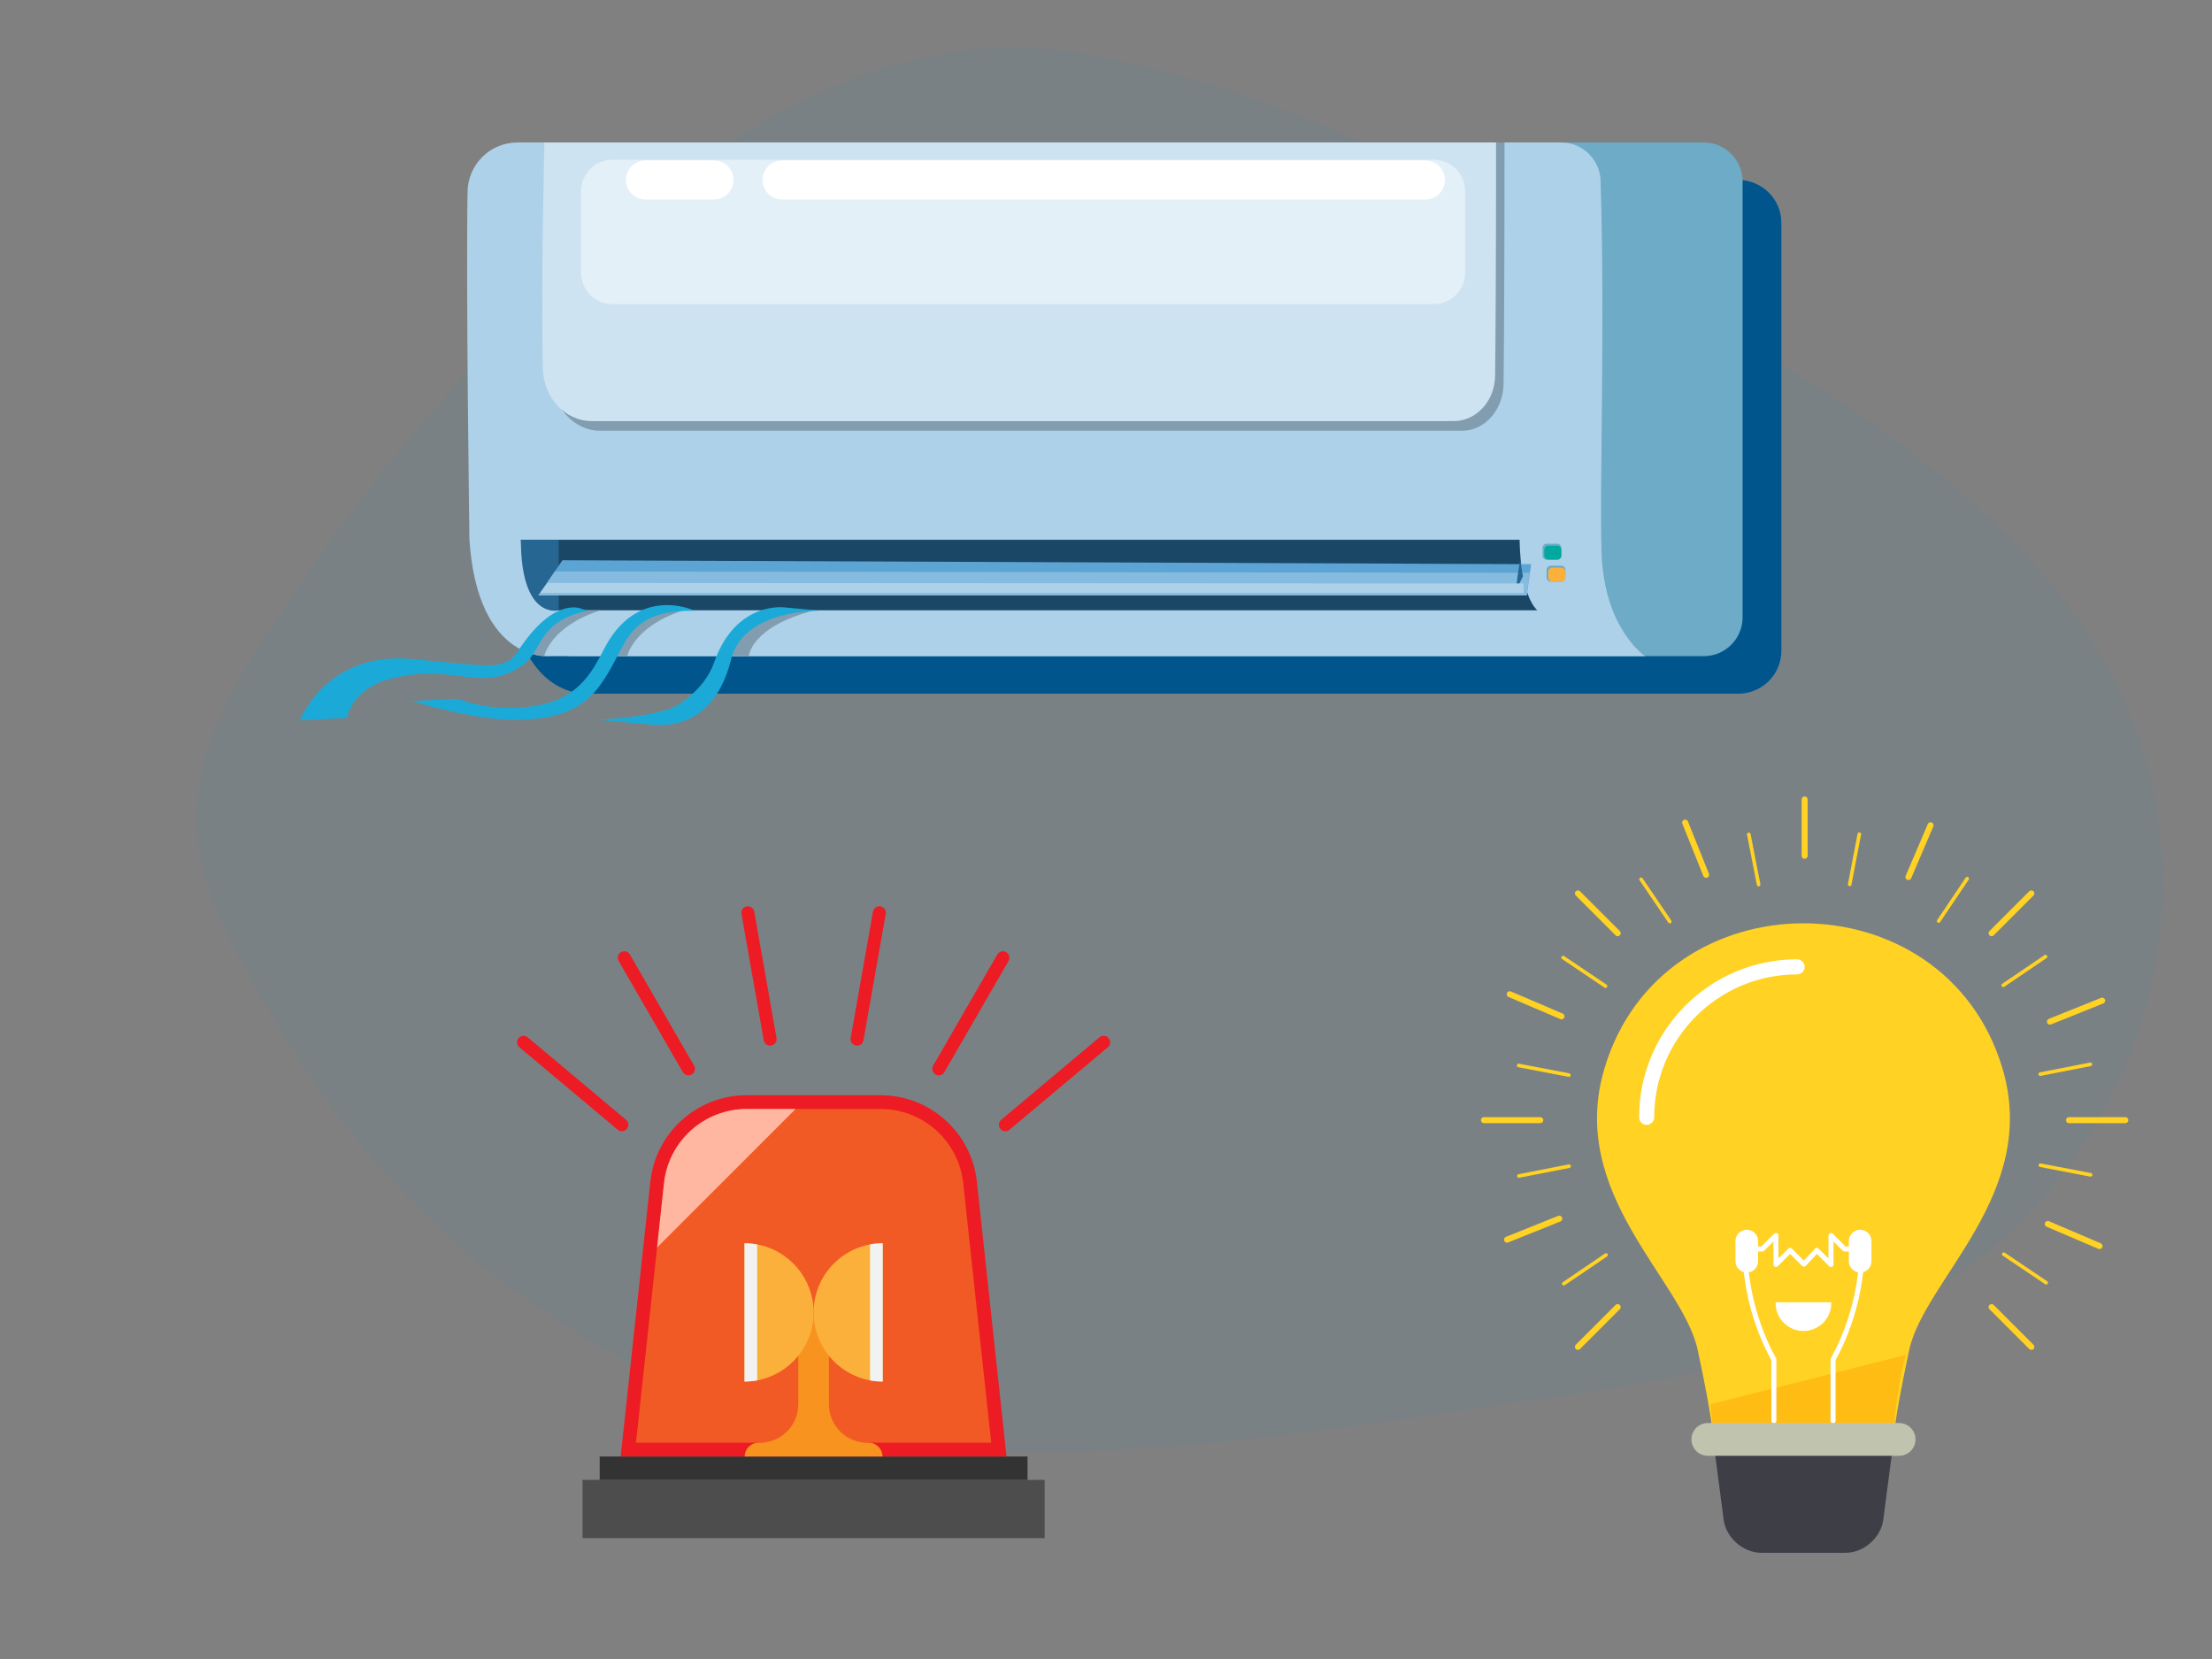 <?xml version="1.0" encoding="UTF-8" standalone="no"?>
<!-- Created with Inkscape (http://www.inkscape.org/) -->

<svg
   width="400mm"
   height="300mm"
   viewBox="0 0 400 300"
   version="1.1"
   id="svg1"
   xml:space="preserve"
   inkscape:export-filename="ws101_fnct.svg"
   inkscape:export-xdpi="96"
   inkscape:export-ydpi="96"
   xmlns:inkscape="http://www.inkscape.org/namespaces/inkscape"
   xmlns:sodipodi="http://sodipodi.sourceforge.net/DTD/sodipodi-0.dtd"
   xmlns="http://www.w3.org/2000/svg"
   xmlns:svg="http://www.w3.org/2000/svg"><rect x="0" y="0" width="400" height="300" fill="#808080" stroke="none"/><sodipodi:namedview
     id="namedview1"
     pagecolor="#ffffff"
     bordercolor="#666666"
     borderopacity="1.0"
     inkscape:showpageshadow="2"
     inkscape:pageopacity="0.0"
     inkscape:pagecheckerboard="0"
     inkscape:deskcolor="#d1d1d1"
     inkscape:document-units="mm" /><defs
     id="defs1" /><g
     inkscape:label="Vrstva 1"
     inkscape:groupmode="layer"
     id="layer1"><g
       id="g2-9"
       transform="matrix(0.508,0,0,0.592,21.51,-26.319)"
       style="opacity:0.055;fill:#0a90cc;fill-opacity:1">&#10;		<path
   style="fill:#0a90cc;fill-opacity:1"
   d="M 673.897,209.621 C 636.571,177.168 591.907,155.144 547.622,133.868 497.975,110.016 446.154,86.21 392.97,71.515 375.25,66.623 357.232,62.769 339.005,60.336 258.867,49.641 182.181,103.878 126.7,155.589 c -22.132,20.628 -42.792,42.935 -61.509,66.715 -13.668,17.365 -29.984,35.934 -35.749,58.174 -6.773,26.127 7.379,48.017 21.49,68.807 11.311,16.665 23.047,32.377 37.228,46.787 32.706,33.236 73.242,58.728 117.348,73.82 82.126,28.104 173.304,17.443 257.663,7.259 4.758,-0.574 9.512,-1.173 14.264,-1.792 52.085,-6.792 103.837,-11.391 153.435,-30.372 71.978,-27.546 120.498,-108.427 84.464,-182.964 -9.868,-20.411 -24.357,-37.552 -41.437,-52.402 z"
   id="path1" />&#10;		<path
   style="opacity:0.7;fill:#0a90cc;fill-opacity:1"
   d="M 673.897,209.621 C 636.571,177.168 591.907,155.144 547.622,133.868 497.975,110.016 446.154,86.21 392.97,71.515 375.25,66.623 357.232,62.769 339.005,60.336 258.867,49.641 182.181,103.878 126.7,155.589 c -22.132,20.628 -42.792,42.935 -61.509,66.715 -13.668,17.365 -29.984,35.934 -35.749,58.174 -6.773,26.127 7.379,48.017 21.49,68.807 11.311,16.665 23.047,32.377 37.228,46.787 32.706,33.236 73.242,58.728 117.348,73.82 82.126,28.104 173.304,17.443 257.663,7.259 4.758,-0.574 9.512,-1.173 14.264,-1.792 52.085,-6.792 103.837,-11.391 153.435,-30.372 71.978,-27.546 120.498,-108.427 84.464,-182.964 -9.868,-20.411 -24.357,-37.552 -41.437,-52.402 z"
   id="path2-6" />&#10;	</g><g
       id="g16"
       transform="matrix(0.047,0,0,0.047,53.126,127.01)">&#10;	<rect
   x="1111"
   y="2991.492"
   style="fill:#4d4d4d"
   width="1778"
   height="224"
   id="rect2" />&#10;	<rect
   x="1177"
   y="2901.492"
   style="fill:#333333"
   width="1646"
   height="90"
   id="rect3" />&#10;	<path
   style="fill:#f15a24"
   d="m 1287.18,2874.992 110.931,-1027.954 c 9.175,-85.023 49.271,-163.313 112.902,-220.447 63.631,-57.134 145.771,-88.599 231.288,-88.599 h 515.398 c 85.518,0 167.657,31.465 231.288,88.599 63.631,57.134 103.727,135.423 112.902,220.447 l 110.93,1027.954 z"
   id="path3" />&#10;	<path
   style="fill:#ed1c24"
   d="m 2628.24,1844.199 c -20.43,-189.26 -180.19,-332.71 -370.54,-332.71 h -515.4 c -190.35,0 -350.11,143.45 -370.54,332.71 l -27.93,258.79 -86.16,798.5 h 1484.66 z m -1230.49,253.21 26.71,-247.53 c 8.47,-78.51 45.5,-150.81 104.26,-203.57 58.76,-52.76 134.61,-81.82 213.58,-81.82 h 515.4 c 78.97,0 154.82,29.06 213.58,81.82 58.76,52.76 95.79,125.06 104.26,203.57 l 107.77,998.61 H 1316.69 Z"
   id="path4" />&#10;	<path
   style="fill:#f7931e"
   d="m 2212,2848.492 h -5.333 c -81.554,0 -147.667,-66.113 -147.667,-147.667 v -273.667 c 0,-32.585 -26.415,-59 -59,-59 v 0 c -32.585,0 -59,26.415 -59,59 v 273.667 c 0,81.554 -66.113,147.667 -147.667,147.667 H 1788 c -29.271,0 -53,23.729 -53,53 v 0 h 530 v 0 c 0,-29.271 -23.729,-53 -53,-53 z"
   id="path5" />&#10;	<path
   style="fill:#fbb03b"
   d="m 2000,2347.159 c 0,130.189 -93.527,238.533 -217.069,261.508 -15.855,2.956 -32.209,4.492 -48.931,4.492 v -532 c 16.722,0 33.076,1.537 48.931,4.492 123.542,22.974 217.069,131.319 217.069,261.508 z"
   id="path6" />&#10;	<path
   style="fill:#fbb03b"
   d="m 2266,2613.159 v -532 c -146.908,0 -266,119.092 -266,266 0,146.907 119.092,266 266,266 z"
   id="path7" />&#10;	<path
   style="fill:#f2f2f2"
   d="m 1782.931,2085.651 v 523.015 c -15.855,2.956 -32.209,4.492 -48.931,4.492 v -532 c 16.722,0 33.076,1.537 48.931,4.493 z"
   id="path8" />&#10;	<path
   style="fill:#f2f2f2"
   d="m 2217.069,2608.666 v -523.015 c 15.855,-2.956 32.209,-4.492 48.931,-4.492 v 532 c -16.722,0 -33.076,-1.537 -48.931,-4.493 z"
   id="path9" />&#10;	<path
   style="fill:#ffb7a1"
   d="m 1930.67,1564.489 -532.92,532.92 26.71,-247.53 c 8.47,-78.51 45.5,-150.81 104.26,-203.57 58.76,-52.76 134.61,-81.82 213.58,-81.82 z"
   id="path10" />&#10;	<path
   style="fill:#ed1c24"
   d="m 2737.771,1650.146 c -7.135,0 -14.219,-3.038 -19.164,-8.931 -8.875,-10.577 -7.495,-26.346 3.082,-35.221 l 378.229,-317.371 c 10.575,-8.875 26.344,-7.497 35.221,3.081 8.875,10.577 7.495,26.346 -3.082,35.221 l -378.229,317.372 c -4.683,3.929 -10.386,5.849 -16.057,5.849 z"
   id="path11" />&#10;	<path
   style="fill:#ed1c24"
   d="m 2481.515,1435.155 c -4.241,0 -8.539,-1.081 -12.477,-3.354 -11.957,-6.904 -16.055,-22.193 -9.15,-34.151 l 246.871,-427.594 c 6.902,-11.957 22.192,-16.053 34.15,-9.151 11.957,6.904 16.055,22.193 9.15,34.151 l -246.871,427.594 c -4.629,8.021 -13.034,12.505 -21.673,12.505 z"
   id="path12" />&#10;	<path
   style="fill:#ed1c24"
   d="m 2167.266,1320.759 c -1.441,0 -2.901,-0.125 -4.37,-0.384 -13.598,-2.397 -22.677,-15.364 -20.279,-28.961 l 85.737,-486.242 c 2.397,-13.597 15.364,-22.678 28.961,-20.279 13.598,2.398 22.677,15.364 20.279,28.961 l -85.737,486.242 c -2.139,12.128 -12.688,20.663 -24.591,20.663 z"
   id="path13" />&#10;	<path
   style="fill:#ed1c24"
   d="m 1832.734,1320.759 c -11.904,0 -22.452,-8.534 -24.591,-20.663 l -85.737,-486.242 c -2.397,-13.598 6.682,-26.564 20.279,-28.961 13.596,-2.398 26.563,6.682 28.961,20.279 l 85.737,486.242 c 2.397,13.598 -6.682,26.564 -20.279,28.961 -1.467,0.258 -2.929,0.384 -4.37,0.384 z"
   id="path14" />&#10;	<path
   style="fill:#ed1c24"
   d="m 1518.486,1435.155 c -8.641,0 -17.043,-4.484 -21.674,-12.504 L 1249.94,995.057 c -6.903,-11.958 -2.807,-27.247 9.151,-34.151 11.958,-6.902 27.248,-2.805 34.15,9.151 l 246.872,427.594 c 6.903,11.958 2.807,27.247 -9.151,34.151 -3.936,2.272 -8.236,3.353 -12.476,3.353 z"
   id="path15" />&#10;	<path
   style="fill:#ed1c24"
   d="m 1262.229,1650.146 c -5.671,0 -11.372,-1.919 -16.057,-5.85 L 867.943,1326.924 c -10.577,-8.875 -11.957,-24.644 -3.081,-35.221 8.875,-10.576 24.644,-11.957 35.221,-3.081 l 378.229,317.371 c 10.577,8.875 11.956,24.644 3.081,35.221 -4.945,5.894 -12.03,8.932 -19.164,8.932 z"
   id="path16" />&#10;</g><g
       id="g60"
       transform="matrix(0.47,0,0,0.47,193.411,105.075)"><g
         id="g27">&#10;		<g
   id="g23">&#10;			<g
   id="g6">&#10;				<g
   id="g2">&#10;					&#10;						<line
   style="fill:none;stroke:#ffd223;stroke-width:2.313;stroke-linecap:round;stroke-linejoin:round;stroke-miterlimit:10"
   x1="159.446"
   y1="207.411"
   x2="181.101"
   y2="207.411"
   id="line1" />&#10;					&#10;						<line
   style="fill:none;stroke:#ffd223;stroke-width:2.313;stroke-linecap:round;stroke-linejoin:round;stroke-miterlimit:10"
   x1="384.533"
   y1="207.411"
   x2="406.19"
   y2="207.411"
   id="line2" />&#10;				</g>&#10;				<g
   id="g3">&#10;					&#10;						<line
   style="fill:none;stroke:#ffd223;stroke-width:2.313;stroke-linecap:round;stroke-linejoin:round;stroke-miterlimit:10"
   x1="195.58"
   y1="120.173"
   x2="210.893"
   y2="135.486"
   id="line3" />&#10;				</g>&#10;				<g
   id="g4">&#10;					&#10;						<line
   style="fill:none;stroke:#ffd223;stroke-width:2.313;stroke-linecap:round;stroke-linejoin:round;stroke-miterlimit:10"
   x1="282.818"
   y1="84.039"
   x2="282.818"
   y2="105.695"
   id="line4" />&#10;				</g>&#10;				<g
   id="g5">&#10;					&#10;						<line
   style="fill:none;stroke:#ffd223;stroke-width:2.313;stroke-linecap:round;stroke-linejoin:round;stroke-miterlimit:10"
   x1="370.055"
   y1="120.173"
   x2="354.742"
   y2="135.486"
   id="line5" />&#10;				</g>&#10;			</g>&#10;			<g
   id="g12">&#10;				<g
   id="g7">&#10;					&#10;						<line
   style="fill:none;stroke:#ffd223;stroke-width:2.313;stroke-linecap:round;stroke-linejoin:round;stroke-miterlimit:10"
   x1="169.356"
   y1="158.963"
   x2="189.272"
   y2="167.468"
   id="line6" />&#10;					&#10;						<line
   style="fill:none;stroke:#ffd223;stroke-width:2.313;stroke-linecap:round;stroke-linejoin:round;stroke-miterlimit:10"
   x1="376.365"
   y1="247.355"
   x2="396.28"
   y2="255.86"
   id="line7" />&#10;				</g>&#10;				<g
   id="g8">&#10;					&#10;						<line
   style="fill:none;stroke:#ffd223;stroke-width:2.313;stroke-linecap:round;stroke-linejoin:round;stroke-miterlimit:10"
   x1="236.843"
   y1="92.924"
   x2="244.915"
   y2="113.02"
   id="line8" />&#10;				</g>&#10;				<g
   id="g9">&#10;					&#10;						<line
   style="fill:none;stroke:#ffd223;stroke-width:2.313;stroke-linecap:round;stroke-linejoin:round;stroke-miterlimit:10"
   x1="331.265"
   y1="93.95"
   x2="322.761"
   y2="113.865"
   id="line9" />&#10;				</g>&#10;				<g
   id="g11">&#10;					&#10;						<line
   style="fill:none;stroke:#ffd223;stroke-width:2.313;stroke-linecap:round;stroke-linejoin:round;stroke-miterlimit:10"
   x1="397.303"
   y1="161.437"
   x2="377.207"
   y2="169.507"
   id="line10" />&#10;					&#10;						<line
   style="fill:none;stroke:#ffd223;stroke-width:2.313;stroke-linecap:round;stroke-linejoin:round;stroke-miterlimit:10"
   x1="188.427"
   y1="245.317"
   x2="168.333"
   y2="253.387"
   id="line11" />&#10;				</g>&#10;			</g>&#10;			<g
   id="g17">&#10;				<g
   id="g13">&#10;					&#10;						<line
   style="fill:none;stroke:#ffd223;stroke-width:1.388;stroke-linecap:round;stroke-linejoin:round;stroke-miterlimit:10"
   x1="172.797"
   y1="186.374"
   x2="192.109"
   y2="190.066"
   id="line12" />&#10;					&#10;						<line
   style="fill:none;stroke:#ffd223;stroke-width:1.388;stroke-linecap:round;stroke-linejoin:round;stroke-miterlimit:10"
   x1="373.526"
   y1="224.756"
   x2="392.84"
   y2="228.447"
   id="line13" />&#10;				</g>&#10;				<g
   id="g14">&#10;					&#10;						<line
   style="fill:none;stroke:#ffd223;stroke-width:1.388;stroke-linecap:round;stroke-linejoin:round;stroke-miterlimit:10"
   x1="219.896"
   y1="114.74"
   x2="230.939"
   y2="131.006"
   id="line14" />&#10;				</g>&#10;				<g
   id="g15">&#10;					&#10;						<line
   style="fill:none;stroke:#ffd223;stroke-width:1.388;stroke-linecap:round;stroke-linejoin:round;stroke-miterlimit:10"
   x1="303.853"
   y1="97.389"
   x2="300.162"
   y2="116.702"
   id="line15" />&#10;				</g>&#10;				<g
   id="g16-8">&#10;					&#10;						<line
   style="fill:none;stroke:#ffd223;stroke-width:1.388;stroke-linecap:round;stroke-linejoin:round;stroke-miterlimit:10"
   x1="375.489"
   y1="144.489"
   x2="359.223"
   y2="155.534"
   id="line16" />&#10;				</g>&#10;			</g>&#10;			<g
   id="g22">&#10;				<g
   id="g18">&#10;					&#10;						<line
   style="fill:none;stroke:#ffd223;stroke-width:1.388;stroke-linecap:round;stroke-linejoin:round;stroke-miterlimit:10"
   x1="189.895"
   y1="144.861"
   x2="206.206"
   y2="155.841"
   id="line17" />&#10;				</g>&#10;				<g
   id="g19">&#10;					&#10;						<line
   style="fill:none;stroke:#ffd223;stroke-width:1.388;stroke-linecap:round;stroke-linejoin:round;stroke-miterlimit:10"
   x1="261.34"
   y1="97.475"
   x2="265.111"
   y2="116.773"
   id="line18" />&#10;				</g>&#10;				<g
   id="g20">&#10;					&#10;						<line
   style="fill:none;stroke:#ffd223;stroke-width:1.388;stroke-linecap:round;stroke-linejoin:round;stroke-miterlimit:10"
   x1="345.367"
   y1="114.489"
   x2="334.389"
   y2="130.799"
   id="line19" />&#10;				</g>&#10;				<g
   id="g21">&#10;					&#10;						<line
   style="fill:none;stroke:#ffd223;stroke-width:1.388;stroke-linecap:round;stroke-linejoin:round;stroke-miterlimit:10"
   x1="392.754"
   y1="185.933"
   x2="373.455"
   y2="189.705"
   id="line20" />&#10;					&#10;						<line
   style="fill:none;stroke:#ffd223;stroke-width:1.388;stroke-linecap:round;stroke-linejoin:round;stroke-miterlimit:10"
   x1="192.179"
   y1="225.12"
   x2="172.882"
   y2="228.89"
   id="line21" />&#10;				</g>&#10;			</g>&#10;		</g>&#10;		<g
   id="g26">&#10;			&#10;				<line
   style="fill:none;stroke:#ffd223;stroke-width:2.313;stroke-linecap:round;stroke-linejoin:round;stroke-miterlimit:10"
   x1="354.743"
   y1="279.337"
   x2="370.056"
   y2="294.649"
   id="line23" />&#10;			&#10;				<line
   style="fill:none;stroke:#ffd223;stroke-width:2.313;stroke-linecap:round;stroke-linejoin:round;stroke-miterlimit:10"
   x1="210.893"
   y1="279.339"
   x2="195.583"
   y2="294.651"
   id="line24" />&#10;			&#10;				<line
   style="fill:none;stroke:#ffd223;stroke-width:1.388;stroke-linecap:round;stroke-linejoin:round;stroke-miterlimit:10"
   x1="206.413"
   y1="259.292"
   x2="190.148"
   y2="270.337"
   id="line25" />&#10;			&#10;				<line
   style="fill:none;stroke:#ffd223;stroke-width:1.388;stroke-linecap:round;stroke-linejoin:round;stroke-miterlimit:10"
   x1="359.431"
   y1="258.983"
   x2="375.74"
   y2="269.964"
   id="line26" />&#10;		</g>&#10;	</g><g
         id="g35">&#10;		<g
   id="g28">&#10;			<path
   style="fill:#3e3e47"
   d="m 313.096,361.034 c -0.919,7.065 -7.5,12.846 -14.625,12.846 h -32.206 c -7.125,0 -13.706,-5.78 -14.626,-12.846 l -4.415,-33.928 c -0.919,-7.065 4.158,-12.846 11.283,-12.846 h 47.72 c 7.125,0 12.202,5.78 11.283,12.846 z"
   id="path27" />&#10;		</g>&#10;		<path
   style="fill:#ffd223"
   d="m 358.897,187.386 c -22.282,-74.276 -130.777,-74.283 -153.064,0 -14.528,48.433 30.036,81.359 35.85,108.482 5.813,27.123 5.808,32.918 5.808,32.918 h 34.878 34.875 c 0,0 -0.003,-5.795 5.809,-32.918 5.811,-27.123 50.375,-60.049 35.844,-108.482 z"
   id="path28" />&#10;		<path
   style="fill:#ffbc12"
   d="m 317.243,328.786 c 0,0 0,-14.4 4.462,-31.025 l -75.073,18.959 c 0.858,7.26 0.858,12.066 0.858,12.066 h 34.878 z"
   id="path29" />&#10;		<g
   id="g30">&#10;			<path
   style="fill:#ffffff"
   d="m 293.757,324.065 c -0.533,0 -0.969,-0.432 -0.969,-0.969 v -23.672 c 0,-0.178 0.05,-0.352 0.145,-0.506 0.109,-0.174 10.658,-17.637 10.946,-40.968 h -5.713 c -0.258,0 -0.504,-0.103 -0.685,-0.284 l -3.549,-3.551 v 8.844 c 0,0.393 -0.238,0.746 -0.599,0.896 -0.355,0.152 -0.778,0.064 -1.055,-0.211 l -4.741,-4.739 -4.295,4.585 c -0.178,0.191 -0.428,0.303 -0.692,0.305 -0.186,-0.02 -0.515,-0.098 -0.7,-0.283 l -4.627,-4.629 -4.764,4.762 c -0.277,0.275 -0.697,0.363 -1.057,0.211 -0.358,-0.15 -0.598,-0.504 -0.598,-0.896 v -8.844 l -3.549,3.551 c -0.182,0.182 -0.428,0.284 -0.686,0.284 h -5.713 c 0.287,23.357 10.837,40.794 10.946,40.968 0.095,0.154 0.144,0.328 0.144,0.506 v 23.672 c 0,0.537 -0.435,0.969 -0.969,0.969 -0.537,0 -0.969,-0.432 -0.969,-0.969 V 299.69 c -1.31,-2.25 -11.094,-19.84 -11.094,-42.708 0,-0.535 0.432,-0.969 0.969,-0.969 h 6.285 l 4.919,-4.921 c 0.28,-0.277 0.695,-0.361 1.056,-0.21 0.362,0.149 0.598,0.504 0.598,0.895 v 8.845 l 3.795,-3.793 c 0.379,-0.379 0.991,-0.379 1.37,0 l 4.604,4.607 4.295,-4.585 c 0.182,-0.191 0.431,-0.301 0.692,-0.307 0.166,-0.003 0.515,0.098 0.7,0.284 l 3.795,3.793 v -8.845 c 0,-0.391 0.234,-0.745 0.598,-0.895 0.359,-0.151 0.779,-0.065 1.056,0.21 l 4.919,4.921 h 6.285 c 0.538,0 0.969,0.434 0.969,0.969 0,22.869 -9.785,40.458 -11.095,42.708 v 23.406 c 0.002,0.539 -0.429,0.97 -0.967,0.97 z"
   id="path30" />&#10;		</g>&#10;		<g
   id="g32">&#10;			<path
   style="fill:#ffffff"
   d="m 264.913,261.681 c 0,2.408 -1.952,4.359 -4.358,4.359 v 0 c -2.406,0 -4.361,-1.951 -4.361,-4.359 v -7.749 c 0,-2.406 1.955,-4.358 4.361,-4.358 v 0 c 2.406,0 4.358,1.952 4.358,4.358 z"
   id="path31" />&#10;			<path
   style="fill:#ffffff"
   d="m 308.541,261.681 c 0,2.408 -1.953,4.359 -4.359,4.359 v 0 c -2.407,0 -4.358,-1.951 -4.358,-4.359 v -7.749 c 0,-2.406 1.951,-4.358 4.358,-4.358 v 0 c 2.406,0 4.359,1.952 4.359,4.358 z"
   id="path32" />&#10;		</g>&#10;		<path
   style="fill:#c0c4af"
   d="m 325.474,330.251 c 0,3.477 -2.819,6.297 -6.296,6.297 h -73.62 c -3.479,0 -6.298,-2.82 -6.298,-6.297 v 0 c 0,-3.477 2.819,-6.297 6.298,-6.297 h 73.62 c 3.476,0 6.296,2.82 6.296,6.297 z"
   id="path33" />&#10;		<path
   style="fill:#ffffff"
   d="m 271.663,277.472 c -0.003,0.113 -0.015,0.225 -0.015,0.34 0,5.922 4.798,10.721 10.72,10.721 5.918,0 10.72,-4.799 10.72,-10.721 0,-0.115 -0.016,-0.227 -0.02,-0.34 z"
   id="path34" />&#10;		&#10;			<path
   style="fill:none;stroke:#ffffff;stroke-width:5.812;stroke-linecap:round;stroke-linejoin:round;stroke-miterlimit:10"
   d="m 222.031,206.318 c 0,-31.971 25.917,-57.886 57.889,-57.886"
   id="path35" />&#10;	</g></g><g
       id="g1"
       transform="matrix(1.094,0,0,1.094,-196.225,-12.801)"><path
         style="fill:#00558d;stroke-width:0.067"
         d="M 466.712,41.455 H 443.818 279.745 271.314 c -4.493,0 -8.16,3.597 -8.246,8.089 -0.285,14.964 0.305,57.581 0.305,57.581 1.4,20.753 13.529,19.237 13.529,19.237 l 180.807,-6e-5 h 9.002 c 3.925,0 7.107,-3.182 7.107,-7.107 V 48.562 c 0,-3.925 -3.182,-7.107 -7.107,-7.107 z"
         id="path2" /><path
         style="fill:#6dabc6;stroke-width:0.067"
         d="M 460.99,120.159 H 273.33 V 35.252 h 187.66 c 3.542,0 6.414,2.872 6.414,6.414 v 72.08 c -7e-5,3.542 -2.872,6.414 -6.414,6.414 z"
         id="path3-6" /><path
         style="fill:#add1e9;stroke-width:0.067"
         d="m 264.899,35.252 c -4.493,0 -8.16,3.597 -8.246,8.089 -0.285,14.964 0.305,57.581 0.305,57.581 1.4,20.753 13.529,19.237 13.529,19.237 l 180.807,-6e-5 c 0,0 -6.834,-4.491 -7.202,-17.247 -0.338,-11.731 0.59,-36.946 -0.153,-61.321 -0.108,-3.532 -3.002,-6.34 -6.536,-6.34 z"
         id="path4-8" /><path
         style="fill:#1a4765;stroke-width:0.067"
         d="m 265.465,100.922 c 0,0 0.379,9.95 5.022,11.656 h 162.992 c 0,0 -2.748,-1.99 -2.938,-11.656 z"
         id="path5-2" /><path
         style="fill:#829daf;stroke-width:0.067"
         d="m 270.745,35.252 c 0,0 -0.537,21.282 -0.265,38.527 0.08,5.061 3.674,9.116 8.084,9.116 H 421.059 c 3.742,0 6.788,-3.452 6.836,-7.746 0.075,-6.764 0.156,-18.902 0.156,-39.897 H 270.745 Z"
         id="path6-3" /><path
         style="fill:#cee3f2;stroke-width:0.067"
         d="m 269.35,35.252 c 0,0 -0.537,20.573 -0.265,37.242 0.08,4.892 3.674,8.812 8.084,8.812 h 142.495 c 3.742,0 6.788,-3.337 6.836,-7.488 0.075,-6.539 0.156,-18.272 0.156,-38.566 H 269.35 Z"
         id="path7-1" /><path
         style="fill:#266693;stroke-width:0.067"
         d="m 271.719,100.922 v 11.656 c 0,0 -6.254,1.706 -6.254,-11.656 z"
         id="path8-9" /><polygon
         style="fill:#5ca4d4"
         points="1262.218,1703.772 3652.157,1713.389 3641.115,1790.679 1202.835,1790.679 "
         id="polygon8"
         transform="matrix(0.067,0,0,0.067,187.764,-9.844)" /><polygon
         style="fill:#85bbdf"
         points="1243.374,1731.35 3648.158,1734.688 3641.115,1790.679 1202.835,1790.679 "
         id="polygon9"
         transform="matrix(0.067,0,0,0.067,187.764,-9.844)" /><path
         style="fill:#266693;stroke-width:0.067"
         d="m 430.684,104.12 c 0,0 0.184,1.881 0.421,2.829 l -1.155,2.312 c 0,0 0.291,-3.151 0.734,-5.141 z"
         id="path9-8" /><path
         style="opacity:0.74;fill:#ebf4fa;stroke-width:0.067"
         d="M 416.33,61.975 H 280.624 c -2.877,0 -5.209,-2.332 -5.209,-5.209 V 43.304 c 0,-2.877 2.332,-5.209 5.209,-5.209 H 416.33 c 2.877,0 5.209,2.332 5.209,5.209 v 13.462 c 0,2.877 -2.332,5.209 -5.209,5.209 z"
         id="path15-5" /><path
         style="fill:#ffffff;stroke-width:0.067"
         d="M 414.968,44.688 H 308.645 c -1.787,0 -3.236,-1.449 -3.236,-3.236 v 0 c 0,-1.787 1.449,-3.236 3.236,-3.236 h 106.323 c 1.787,0 3.236,1.449 3.236,3.236 v 0 c 0,1.787 -1.449,3.236 -3.236,3.236 z"
         id="path16-3" /><path
         style="fill:#ffffff;stroke-width:0.067"
         d="M 297.383,44.688 H 286.062 c -1.787,0 -3.236,-1.449 -3.236,-3.236 v 0 c 0,-1.787 1.449,-3.236 3.236,-3.236 h 11.321 c 1.787,0 3.236,1.449 3.236,3.236 v 0 c 0,1.787 -1.449,3.236 -3.236,3.236 z"
         id="path17" /><path
         style="fill:#829daf;stroke-width:0.067"
         d="m 283.038,120.159 c 0,0 1.03,-4.941 9.325,-7.581 h -4.105 c 0,0 -6.594,2.879 -7.4,7.606 0,-7e-5 1.234,-0.042 2.18,-0.025 z"
         id="path69" /><path
         style="fill:#829daf;stroke-width:0.067"
         d="m 303.134,120.159 c 0,0 0.34,-4.911 10.898,-7.581 h -5.678 c 0,0 -7.613,2.811 -8.419,7.537 6e-5,-7e-5 2.253,0.027 3.199,0.044 z"
         id="path70" /><path
         style="fill:#1baad8;fill-opacity:1;stroke-width:0.067"
         d="m 293.788,112.494 c 0,0 -8.232,-3.651 -13.682,4.917 -2.089,3.284 -3.617,9.239 -11.514,10.816 -7.684,1.535 -13.466,-1.009 -13.466,-1.009 l -7.713,0.36 c 0,0 9.989,3.104 16.844,3.104 11.61,0 14.001,-4.459 17.555,-11.282 1.807,-3.47 3.801,-6.882 12.343,-6.745 z"
         id="path73" /><path
         style="fill:#1baad8;fill-opacity:1;stroke-width:0.067"
         d="m 278.258,130.683 c 0,0 10.234,-0.479 13.362,-2.564 2.693,-1.795 4.795,-4.116 5.781,-6.917 3.601,-10.235 11.656,-9.103 11.656,-9.103 l 5.781,0.557 c 0,0 -12.594,-0.309 -14.629,8.037 -1.611,6.609 -5.796,11.69 -13.611,10.743 z"
         id="path74" /><path
         style="fill:#829daf;stroke-width:0.067"
         d="m 269.316,120.159 c 0,0 1.03,-4.941 9.325,-7.581 h -4.105 c 0,0 -6.256,2.531 -7.062,7.258 0,-6e-5 0.895,0.306 1.841,0.323 z"
         id="path75" /><path
         style="fill:#1baad8;fill-opacity:1;stroke-width:0.067"
         d="m 275.308,112.271 c 0,0 -4.525,-1.928 -10.355,7.102 -2.11,3.268 -5.002,2.418 -17.54,1.26 -14.12,-1.304 -18.479,10.14 -18.479,10.14 l 7.81,-0.406 c 0,0 0.627,-4.829 7.304,-6.512 10.533,-2.654 14.878,2.653 21.843,-2.289 3.132,-2.223 2.302,-7.209 10.597,-8.91 z"
         id="path76" /><polygon
         style="fill:#add1e9"
         points="3633.643,1784.339 3633.643,1761.021 1225.821,1759.714 1207.167,1784.339 "
         id="polygon76"
         transform="matrix(0.067,0,0,0.067,187.764,-9.844)" /><path
         style="fill:#6dabc6;stroke-width:0.067"
         d="m 437.427,107.845 h -1.739 c -0.378,0 -0.684,-0.306 -0.684,-0.684 v -1.271 c 0,-0.378 0.306,-0.684 0.684,-0.684 h 1.739 c 0.378,0 0.684,0.306 0.684,0.684 v 1.271 c 0,0.378 -0.306,0.684 -0.684,0.684 z"
         id="path77" /><path
         style="fill:#6dabc6;stroke-width:0.067"
         d="m 436.764,104.209 h -1.739 c -0.378,0 -0.684,-0.306 -0.684,-0.684 v -1.271 c 0,-0.378 0.306,-0.684 0.684,-0.684 h 1.739 c 0.378,0 0.684,0.306 0.684,0.684 v 1.271 c 0,0.378 -0.306,0.684 -0.684,0.684 z"
         id="path78" /><path
         style="fill:#00a99d;stroke-width:0.067"
         d="m 436.764,104.209 h -1.454 c -0.378,0 -0.684,-0.306 -0.684,-0.684 v -0.941 c 0,-0.378 0.306,-0.684 0.684,-0.684 h 1.454 c 0.378,0 0.684,0.306 0.684,0.684 v 0.941 c 0,0.378 -0.306,0.684 -0.684,0.684 z"
         id="path79" /><path
         style="fill:#fbb03b;stroke-width:0.067"
         d="M 437.427,107.845 H 435.973 c -0.378,0 -0.684,-0.306 -0.684,-0.684 v -0.941 c 0,-0.378 0.306,-0.684 0.684,-0.684 h 1.454 c 0.378,0 0.684,0.306 0.684,0.684 v 0.941 c 0,0.378 -0.306,0.684 -0.684,0.684 z"
         id="path80" /></g></g></svg>

